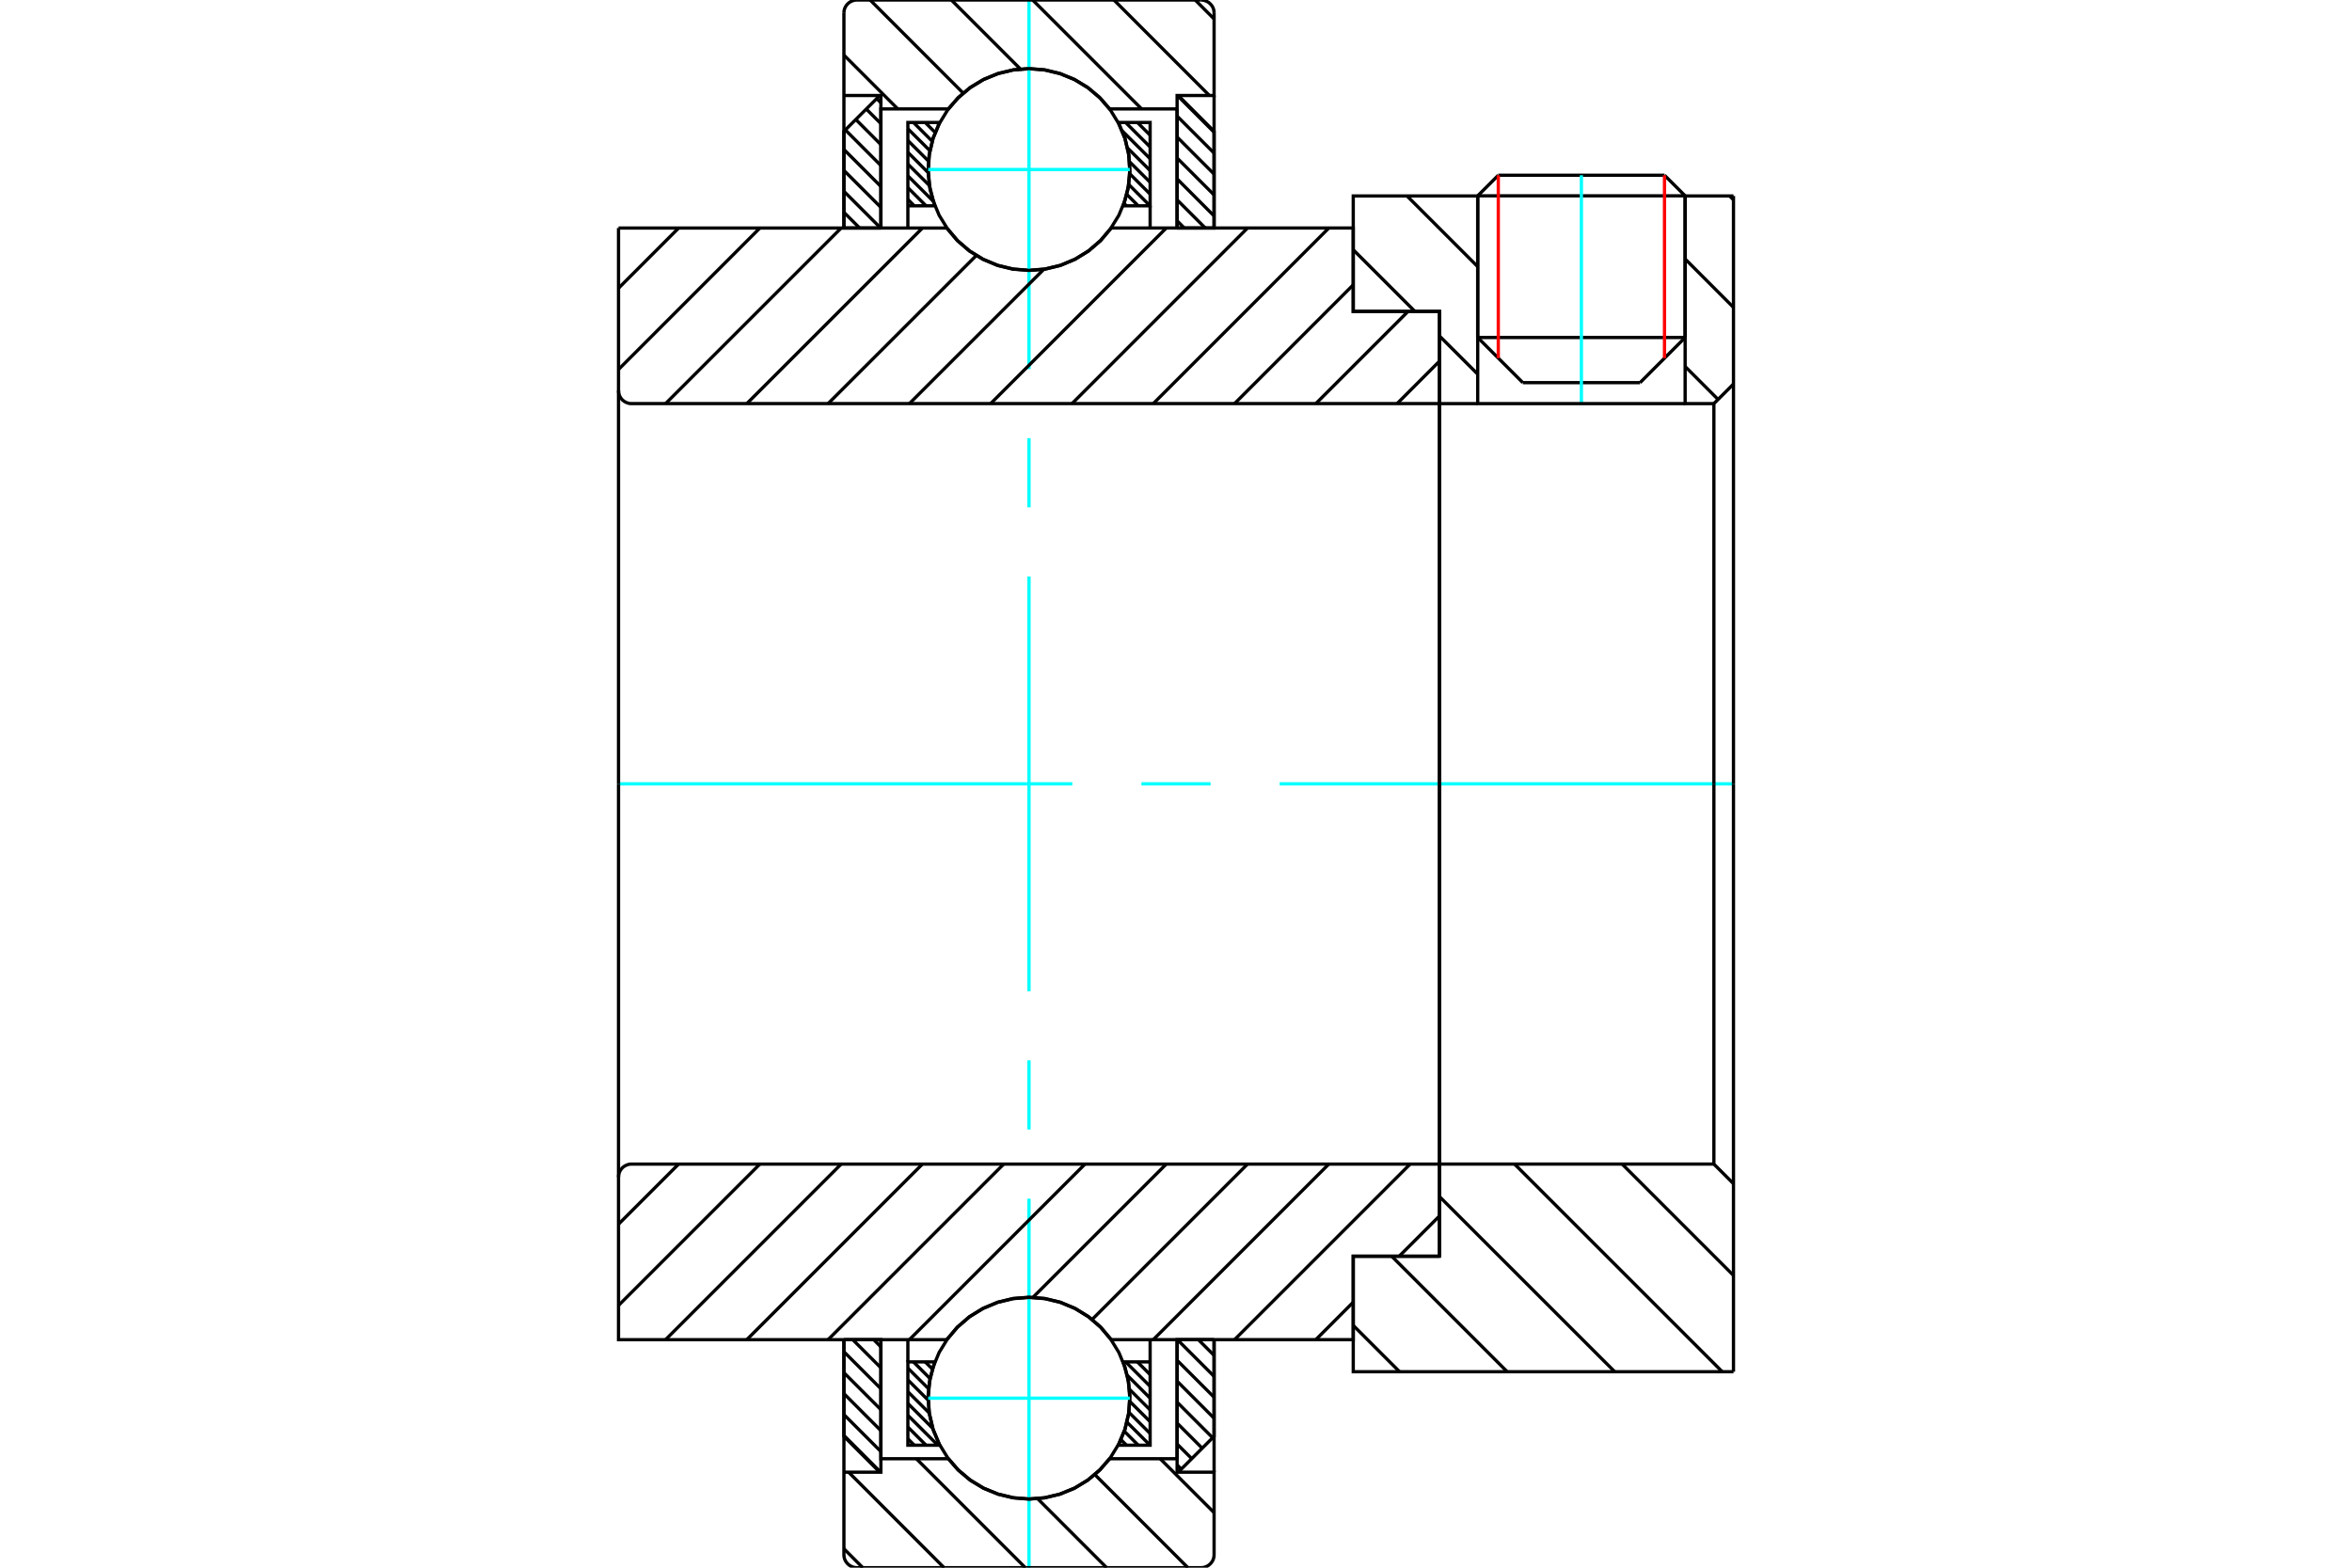 <?xml version="1.0" standalone="no"?>
<!DOCTYPE svg PUBLIC "-//W3C//DTD SVG 1.1//EN"
	"http://www.w3.org/Graphics/SVG/1.1/DTD/svg11.dtd">
<svg xmlns="http://www.w3.org/2000/svg" height="100%" width="100%" viewBox="0 0 36000 24000">
	<rect x="-1800" y="-1200" width="39600" height="26400" style="fill:#FFF"/>
	<g style="fill:none; fill-rule:evenodd" transform="matrix(1 0 0 1 0 0)">
		<g style="fill:none; stroke:#000; stroke-width:50; shape-rendering:geometricPrecision">
			<line x1="23308" y1="5858" x2="25103" y2="5858"/>
			<line x1="22618" y1="5167" x2="25793" y2="5167"/>
			<line x1="22618" y1="2998" x2="25793" y2="2998"/>
			<line x1="22933" y1="2683" x2="25477" y2="2683"/>
			<line x1="22618" y1="5167" x2="23308" y2="5858"/>
			<line x1="25103" y1="5858" x2="25793" y2="5167"/>
			<line x1="22618" y1="2998" x2="22618" y2="5167"/>
			<line x1="25793" y1="5167" x2="25793" y2="2998"/>
			<line x1="22933" y1="2683" x2="22618" y2="2998"/>
			<line x1="25793" y1="2998" x2="25477" y2="2683"/>
		</g>
		<g style="fill:none; stroke:#0FF; stroke-width:50; shape-rendering:geometricPrecision">
			<line x1="24205" y1="6179" x2="24205" y2="2683"/>
		</g>
		<g style="fill:none; stroke:#000; stroke-width:50; shape-rendering:geometricPrecision">
			<line x1="12917" y1="21976" x2="13479" y2="22538"/>
			<line x1="12917" y1="21656" x2="13483" y2="22222"/>
			<line x1="12917" y1="21335" x2="13483" y2="21902"/>
			<line x1="12917" y1="21015" x2="13483" y2="21581"/>
			<line x1="12917" y1="20694" x2="13483" y2="21261"/>
			<line x1="13052" y1="20509" x2="13483" y2="20940"/>
			<line x1="13373" y1="20509" x2="13483" y2="20620"/>
			<polyline points="12917,20509 12917,21989 13466,22538"/>
			<polyline points="13483,22332 13483,20509 12917,20509"/>
		</g>
		<g style="fill:none; stroke:#0FF; stroke-width:50; shape-rendering:geometricPrecision">
			<line x1="9467" y1="12000" x2="16413" y2="12000"/>
			<line x1="17471" y1="12000" x2="18529" y2="12000"/>
			<line x1="19587" y1="12000" x2="26533" y2="12000"/>
		</g>
		<g style="fill:none; stroke:#000; stroke-width:50; shape-rendering:geometricPrecision">
			<line x1="12917" y1="3250" x2="13158" y2="3491"/>
			<line x1="12917" y1="2929" x2="13479" y2="3491"/>
			<line x1="12917" y1="2609" x2="13483" y2="3175"/>
			<line x1="12917" y1="2288" x2="13483" y2="2855"/>
			<line x1="12939" y1="1989" x2="13483" y2="2534"/>
			<line x1="13099" y1="1829" x2="13483" y2="2214"/>
			<line x1="13259" y1="1669" x2="13483" y2="1893"/>
			<line x1="13419" y1="1509" x2="13483" y2="1573"/>
			<line x1="13483" y1="3491" x2="13483" y2="1668"/>
			<polyline points="13466,1462 12917,2011 12917,3491 13483,3491"/>
			<line x1="18342" y1="20509" x2="18583" y2="20750"/>
			<line x1="18021" y1="20509" x2="18583" y2="21071"/>
			<line x1="18017" y1="20825" x2="18583" y2="21391"/>
			<line x1="18017" y1="21145" x2="18583" y2="21712"/>
			<line x1="18017" y1="21466" x2="18561" y2="22011"/>
			<line x1="18017" y1="21786" x2="18401" y2="22171"/>
			<line x1="18017" y1="22107" x2="18241" y2="22331"/>
			<line x1="18017" y1="22427" x2="18081" y2="22491"/>
			<polyline points="18583,20509 18583,21989 18034,22538"/>
			<polyline points="18017,22332 18017,20509 18583,20509"/>
			<line x1="18021" y1="1462" x2="18583" y2="2024"/>
			<line x1="18017" y1="1778" x2="18583" y2="2344"/>
			<line x1="18017" y1="2098" x2="18583" y2="2665"/>
			<line x1="18017" y1="2419" x2="18583" y2="2985"/>
			<line x1="18017" y1="2739" x2="18583" y2="3306"/>
			<line x1="18017" y1="3060" x2="18448" y2="3491"/>
			<line x1="18017" y1="3380" x2="18127" y2="3491"/>
			<line x1="18017" y1="3491" x2="18017" y2="1668"/>
			<polyline points="18034,1462 18583,2011 18583,3491 18017,3491"/>
			<line x1="17590" y1="20849" x2="17604" y2="20863"/>
			<line x1="17409" y1="20849" x2="17604" y2="21044"/>
			<line x1="17229" y1="20849" x2="17604" y2="21224"/>
			<line x1="17254" y1="21055" x2="17604" y2="21405"/>
			<line x1="17289" y1="21270" x2="17604" y2="21585"/>
			<line x1="17293" y1="21455" x2="17604" y2="21765"/>
			<line x1="17279" y1="21621" x2="17604" y2="21946"/>
			<line x1="17250" y1="21773" x2="17602" y2="22125"/>
			<line x1="17209" y1="21911" x2="17422" y2="22125"/>
			<line x1="17158" y1="22041" x2="17242" y2="22125"/>
			<line x1="14161" y1="20849" x2="14271" y2="20959"/>
			<line x1="13981" y1="20849" x2="14235" y2="21104"/>
			<line x1="13896" y1="20945" x2="14213" y2="21261"/>
			<line x1="13896" y1="21125" x2="14206" y2="21435"/>
			<line x1="13896" y1="21306" x2="14223" y2="21632"/>
			<line x1="13896" y1="21486" x2="14276" y2="21866"/>
			<line x1="13896" y1="21667" x2="14355" y2="22125"/>
			<line x1="13896" y1="21847" x2="14174" y2="22125"/>
			<line x1="13896" y1="22027" x2="13994" y2="22125"/>
			<line x1="13896" y1="20849" x2="13896" y2="20509"/>
			<polyline points="17604,20509 17604,20849 17604,22125 17117,22125 17219,21883 17279,21626 17294,21363 17265,21102 17191,20849 17604,20849"/>
			<polyline points="14383,22125 13896,22125 13896,20849 14309,20849 14235,21102 14206,21363 14221,21626 14281,21883 14383,22125"/>
			<line x1="17590" y1="1875" x2="17604" y2="1889"/>
			<line x1="17409" y1="1875" x2="17604" y2="2070"/>
			<line x1="17229" y1="1875" x2="17604" y2="2250"/>
			<line x1="17176" y1="2003" x2="17604" y2="2430"/>
			<line x1="17259" y1="2266" x2="17604" y2="2611"/>
			<line x1="17290" y1="2478" x2="17604" y2="2791"/>
			<line x1="17293" y1="2661" x2="17604" y2="2972"/>
			<line x1="17277" y1="2825" x2="17602" y2="3151"/>
			<line x1="17247" y1="2976" x2="17422" y2="3151"/>
			<line x1="17204" y1="3114" x2="17242" y2="3151"/>
			<line x1="14342" y1="1875" x2="14370" y2="1903"/>
			<line x1="14161" y1="1875" x2="14314" y2="2028"/>
			<line x1="13981" y1="1875" x2="14268" y2="2162"/>
			<line x1="13896" y1="1971" x2="14233" y2="2307"/>
			<line x1="13896" y1="2151" x2="14211" y2="2466"/>
			<line x1="13896" y1="2332" x2="14206" y2="2642"/>
			<line x1="13896" y1="2512" x2="14226" y2="2841"/>
			<line x1="13896" y1="2692" x2="14284" y2="3080"/>
			<line x1="13896" y1="2873" x2="14174" y2="3151"/>
			<line x1="13896" y1="3053" x2="13994" y2="3151"/>
			<line x1="17604" y1="3151" x2="17604" y2="3491"/>
			<polyline points="13896,3491 13896,3151 13896,1875 14383,1875 14281,2117 14221,2374 14206,2637 14235,2898 14309,3151 13896,3151"/>
			<polyline points="17117,1875 17604,1875 17604,3151 17191,3151 17265,2898 17294,2637 17279,2374 17219,2117 17117,1875"/>
			<polyline points="17293,2595 17274,2354 17218,2118 17125,1895 16998,1688 16841,1504 16657,1347 16451,1220 16227,1128 15991,1071 15750,1052 15509,1071 15273,1128 15049,1220 14843,1347 14659,1504 14502,1688 14375,1895 14282,2118 14226,2354 14207,2595 14226,2837 14282,3072 14375,3296 14502,3502 14659,3686 14843,3844 15049,3970 15273,4063 15509,4119 15750,4138 15991,4119 16227,4063 16451,3970 16657,3844 16841,3686 16998,3502 17125,3296 17218,3072 17274,2837 17293,2595"/>
		</g>
		<g style="fill:none; stroke:#0FF; stroke-width:50; shape-rendering:geometricPrecision">
			<line x1="14207" y1="2595" x2="17293" y2="2595"/>
			<line x1="15750" y1="24000" x2="15750" y2="18350"/>
			<line x1="15750" y1="17292" x2="15750" y2="16233"/>
			<line x1="15750" y1="15175" x2="15750" y2="8825"/>
			<line x1="15750" y1="7767" x2="15750" y2="6708"/>
			<line x1="15750" y1="5650" x2="15750" y2="0"/>
		</g>
		<g style="fill:none; stroke:#000; stroke-width:50; shape-rendering:geometricPrecision">
			<polyline points="17293,21405 17274,21163 17218,20928 17125,20704 16998,20498 16841,20314 16657,20156 16451,20030 16227,19937 15991,19881 15750,19862 15509,19881 15273,19937 15049,20030 14843,20156 14659,20314 14502,20498 14375,20704 14282,20928 14226,21163 14207,21405 14226,21646 14282,21882 14375,22105 14502,22312 14659,22496 14843,22653 15049,22780 15273,22872 15509,22929 15750,22948 15991,22929 16227,22872 16451,22780 16657,22653 16841,22496 16998,22312 17125,22105 17218,21882 17274,21646 17293,21405"/>
		</g>
		<g style="fill:none; stroke:#0FF; stroke-width:50; shape-rendering:geometricPrecision">
			<line x1="14207" y1="21405" x2="17293" y2="21405"/>
		</g>
		<g style="fill:none; stroke:#000; stroke-width:50; shape-rendering:geometricPrecision">
			<line x1="24828" y1="17821" x2="26533" y2="19526"/>
			<line x1="23182" y1="17821" x2="26361" y2="21000"/>
			<line x1="22033" y1="18319" x2="24715" y2="21000"/>
			<line x1="21301" y1="19232" x2="23069" y2="21000"/>
			<line x1="20713" y1="20291" x2="21422" y2="21000"/>
			<line x1="26533" y1="12000" x2="26533" y2="21000"/>
			<polyline points="26533,18121 26233,17821 26233,12000"/>
			<polyline points="26233,17821 22033,17821 22033,12000"/>
			<polyline points="22033,17821 22033,19232 20713,19232 20713,21000 26533,21000"/>
			<line x1="26474" y1="3000" x2="26533" y2="3059"/>
			<line x1="25793" y1="3965" x2="26533" y2="4706"/>
			<line x1="25793" y1="5611" x2="26297" y2="6115"/>
			<line x1="21536" y1="3000" x2="22618" y2="4082"/>
			<line x1="20713" y1="3824" x2="21657" y2="4768"/>
			<line x1="22033" y1="5144" x2="22618" y2="5728"/>
			<line x1="26533" y1="12000" x2="26533" y2="3000"/>
			<polyline points="26533,5879 26233,6179 26233,12000"/>
			<polyline points="26233,6179 25793,6179 25793,3000"/>
			<polyline points="25793,6179 22618,6179 22618,3000"/>
			<polyline points="22618,6179 22033,6179 22033,12000"/>
			<polyline points="22033,6179 22033,4768 20713,4768 20713,3000 22618,3000"/>
			<line x1="25793" y1="3000" x2="26533" y2="3000"/>
			<line x1="22033" y1="18615" x2="21416" y2="19232"/>
			<line x1="20713" y1="19935" x2="20140" y2="20509"/>
			<line x1="21584" y1="17821" x2="18896" y2="20509"/>
			<line x1="20339" y1="17821" x2="17652" y2="20509"/>
			<line x1="19095" y1="17821" x2="16716" y2="20200"/>
			<line x1="17851" y1="17821" x2="15810" y2="19862"/>
			<line x1="16607" y1="17821" x2="13919" y2="20509"/>
			<line x1="15363" y1="17821" x2="12675" y2="20509"/>
			<line x1="14119" y1="17821" x2="11431" y2="20509"/>
			<line x1="12875" y1="17821" x2="10187" y2="20509"/>
			<line x1="11631" y1="17821" x2="9467" y2="19985"/>
			<line x1="10387" y1="17821" x2="9467" y2="18741"/>
			<line x1="22033" y1="12000" x2="22033" y2="19232"/>
			<polyline points="22033,17821 9667,17821 9635,17823 9605,17831 9576,17843 9549,17859 9525,17879 9505,17903 9488,17930 9476,17959 9469,17990 9467,18021 9467,20509 10033,20509 14492,20509"/>
			<polyline points="17008,20509 16851,20321 16666,20161 16458,20032 16232,19937 15994,19879 15750,19860 15506,19879 15268,19937 15042,20032 14834,20161 14649,20321 14492,20509"/>
			<polyline points="17008,20509 20713,20509 20713,19232 22033,19232"/>
			<line x1="9467" y1="12000" x2="9467" y2="18021"/>
			<line x1="22033" y1="5529" x2="21384" y2="6179"/>
			<line x1="21551" y1="4768" x2="20140" y2="6179"/>
			<line x1="20713" y1="4361" x2="18896" y2="6179"/>
			<line x1="20339" y1="3491" x2="17652" y2="6179"/>
			<line x1="19095" y1="3491" x2="16408" y2="6179"/>
			<line x1="17851" y1="3491" x2="15163" y2="6179"/>
			<line x1="15976" y1="4123" x2="13919" y2="6179"/>
			<line x1="14943" y1="3912" x2="12675" y2="6179"/>
			<line x1="14119" y1="3491" x2="11431" y2="6179"/>
			<line x1="12875" y1="3491" x2="10187" y2="6179"/>
			<line x1="11631" y1="3491" x2="9467" y2="5656"/>
			<line x1="10387" y1="3491" x2="9467" y2="4412"/>
			<line x1="9467" y1="12000" x2="9467" y2="3491"/>
			<polyline points="9467,5979 9469,6010 9476,6041 9488,6070 9505,6097 9525,6121 9549,6141 9576,6157 9605,6169 9635,6177 9667,6179 22033,6179 22033,4768 20713,4768 20713,3491 17008,3491"/>
			<polyline points="14492,3491 14649,3679 14834,3839 15042,3968 15268,4063 15506,4121 15750,4140 15994,4121 16232,4063 16458,3968 16666,3839 16851,3679 17008,3491"/>
			<polyline points="14492,3491 10033,3491 9467,3491"/>
			<line x1="22033" y1="12000" x2="22033" y2="6179"/>
		</g>
		<g style="fill:none; stroke:#F00; stroke-width:50; shape-rendering:geometricPrecision">
			<line x1="25477" y1="2683" x2="25477" y2="5483"/>
			<line x1="22933" y1="5483" x2="22933" y2="2683"/>
		</g>
		<g style="fill:none; stroke:#000; stroke-width:50; shape-rendering:geometricPrecision">
			<line x1="13206" y1="24000" x2="12917" y2="23710"/>
			<line x1="14450" y1="24000" x2="12989" y2="22538"/>
			<line x1="15694" y1="24000" x2="14026" y2="22332"/>
			<line x1="16938" y1="24000" x2="15882" y2="22944"/>
			<line x1="18182" y1="24000" x2="16758" y2="22575"/>
			<line x1="18583" y1="23157" x2="17758" y2="22332"/>
			<polyline points="12917,20509 12917,22538 12917,23800 12919,23831 12926,23862 12938,23891 12955,23918 12975,23941 12999,23962 13026,23978 13055,23990 13085,23998 13117,24000 18383,24000 18415,23998 18445,23990 18474,23978 18501,23962 18525,23941 18545,23918 18562,23891 18574,23862 18581,23831 18583,23800 18583,22538 18017,22538 18017,22332 18017,20509"/>
			<line x1="18017" y1="22332" x2="16986" y2="22332"/>
			<polyline points="14514,22332 14672,22511 14855,22664 15059,22786 15280,22876 15512,22931 15750,22950 15988,22931 16220,22876 16441,22786 16645,22664 16828,22511 16986,22332"/>
			<polyline points="14514,22332 13483,22332 13483,20509"/>
			<polyline points="13483,22332 13483,22538 12917,22538"/>
			<line x1="18583" y1="22538" x2="18583" y2="20509"/>
			<line x1="18294" y1="0" x2="18583" y2="290"/>
			<line x1="17050" y1="0" x2="18511" y2="1462"/>
			<line x1="15806" y1="0" x2="17474" y2="1668"/>
			<line x1="14562" y1="0" x2="15618" y2="1056"/>
			<line x1="13318" y1="0" x2="14742" y2="1425"/>
			<line x1="12917" y1="843" x2="13742" y2="1668"/>
			<polyline points="12917,3491 12917,1462 12917,200"/>
			<polyline points="13117,0 13085,2 13055,10 13026,22 12999,38 12975,59 12955,82 12938,109 12926,138 12919,169 12917,200"/>
			<line x1="13117" y1="0" x2="18383" y2="0"/>
			<polyline points="18583,200 18581,169 18574,138 18562,109 18545,82 18525,59 18501,38 18474,22 18445,10 18415,2 18383,0"/>
			<polyline points="18583,200 18583,1462 18017,1462 18017,1668 18017,3491"/>
			<polyline points="18017,1668 16986,1668 16828,1489 16645,1336 16441,1214 16220,1124 15988,1069 15750,1050 15512,1069 15280,1124 15059,1214 14855,1336 14672,1489 14514,1668 13483,1668 13483,3491"/>
			<polyline points="13483,1668 13483,1462 12917,1462"/>
			<line x1="18583" y1="1462" x2="18583" y2="3491"/>
		</g>
	</g>
</svg>
